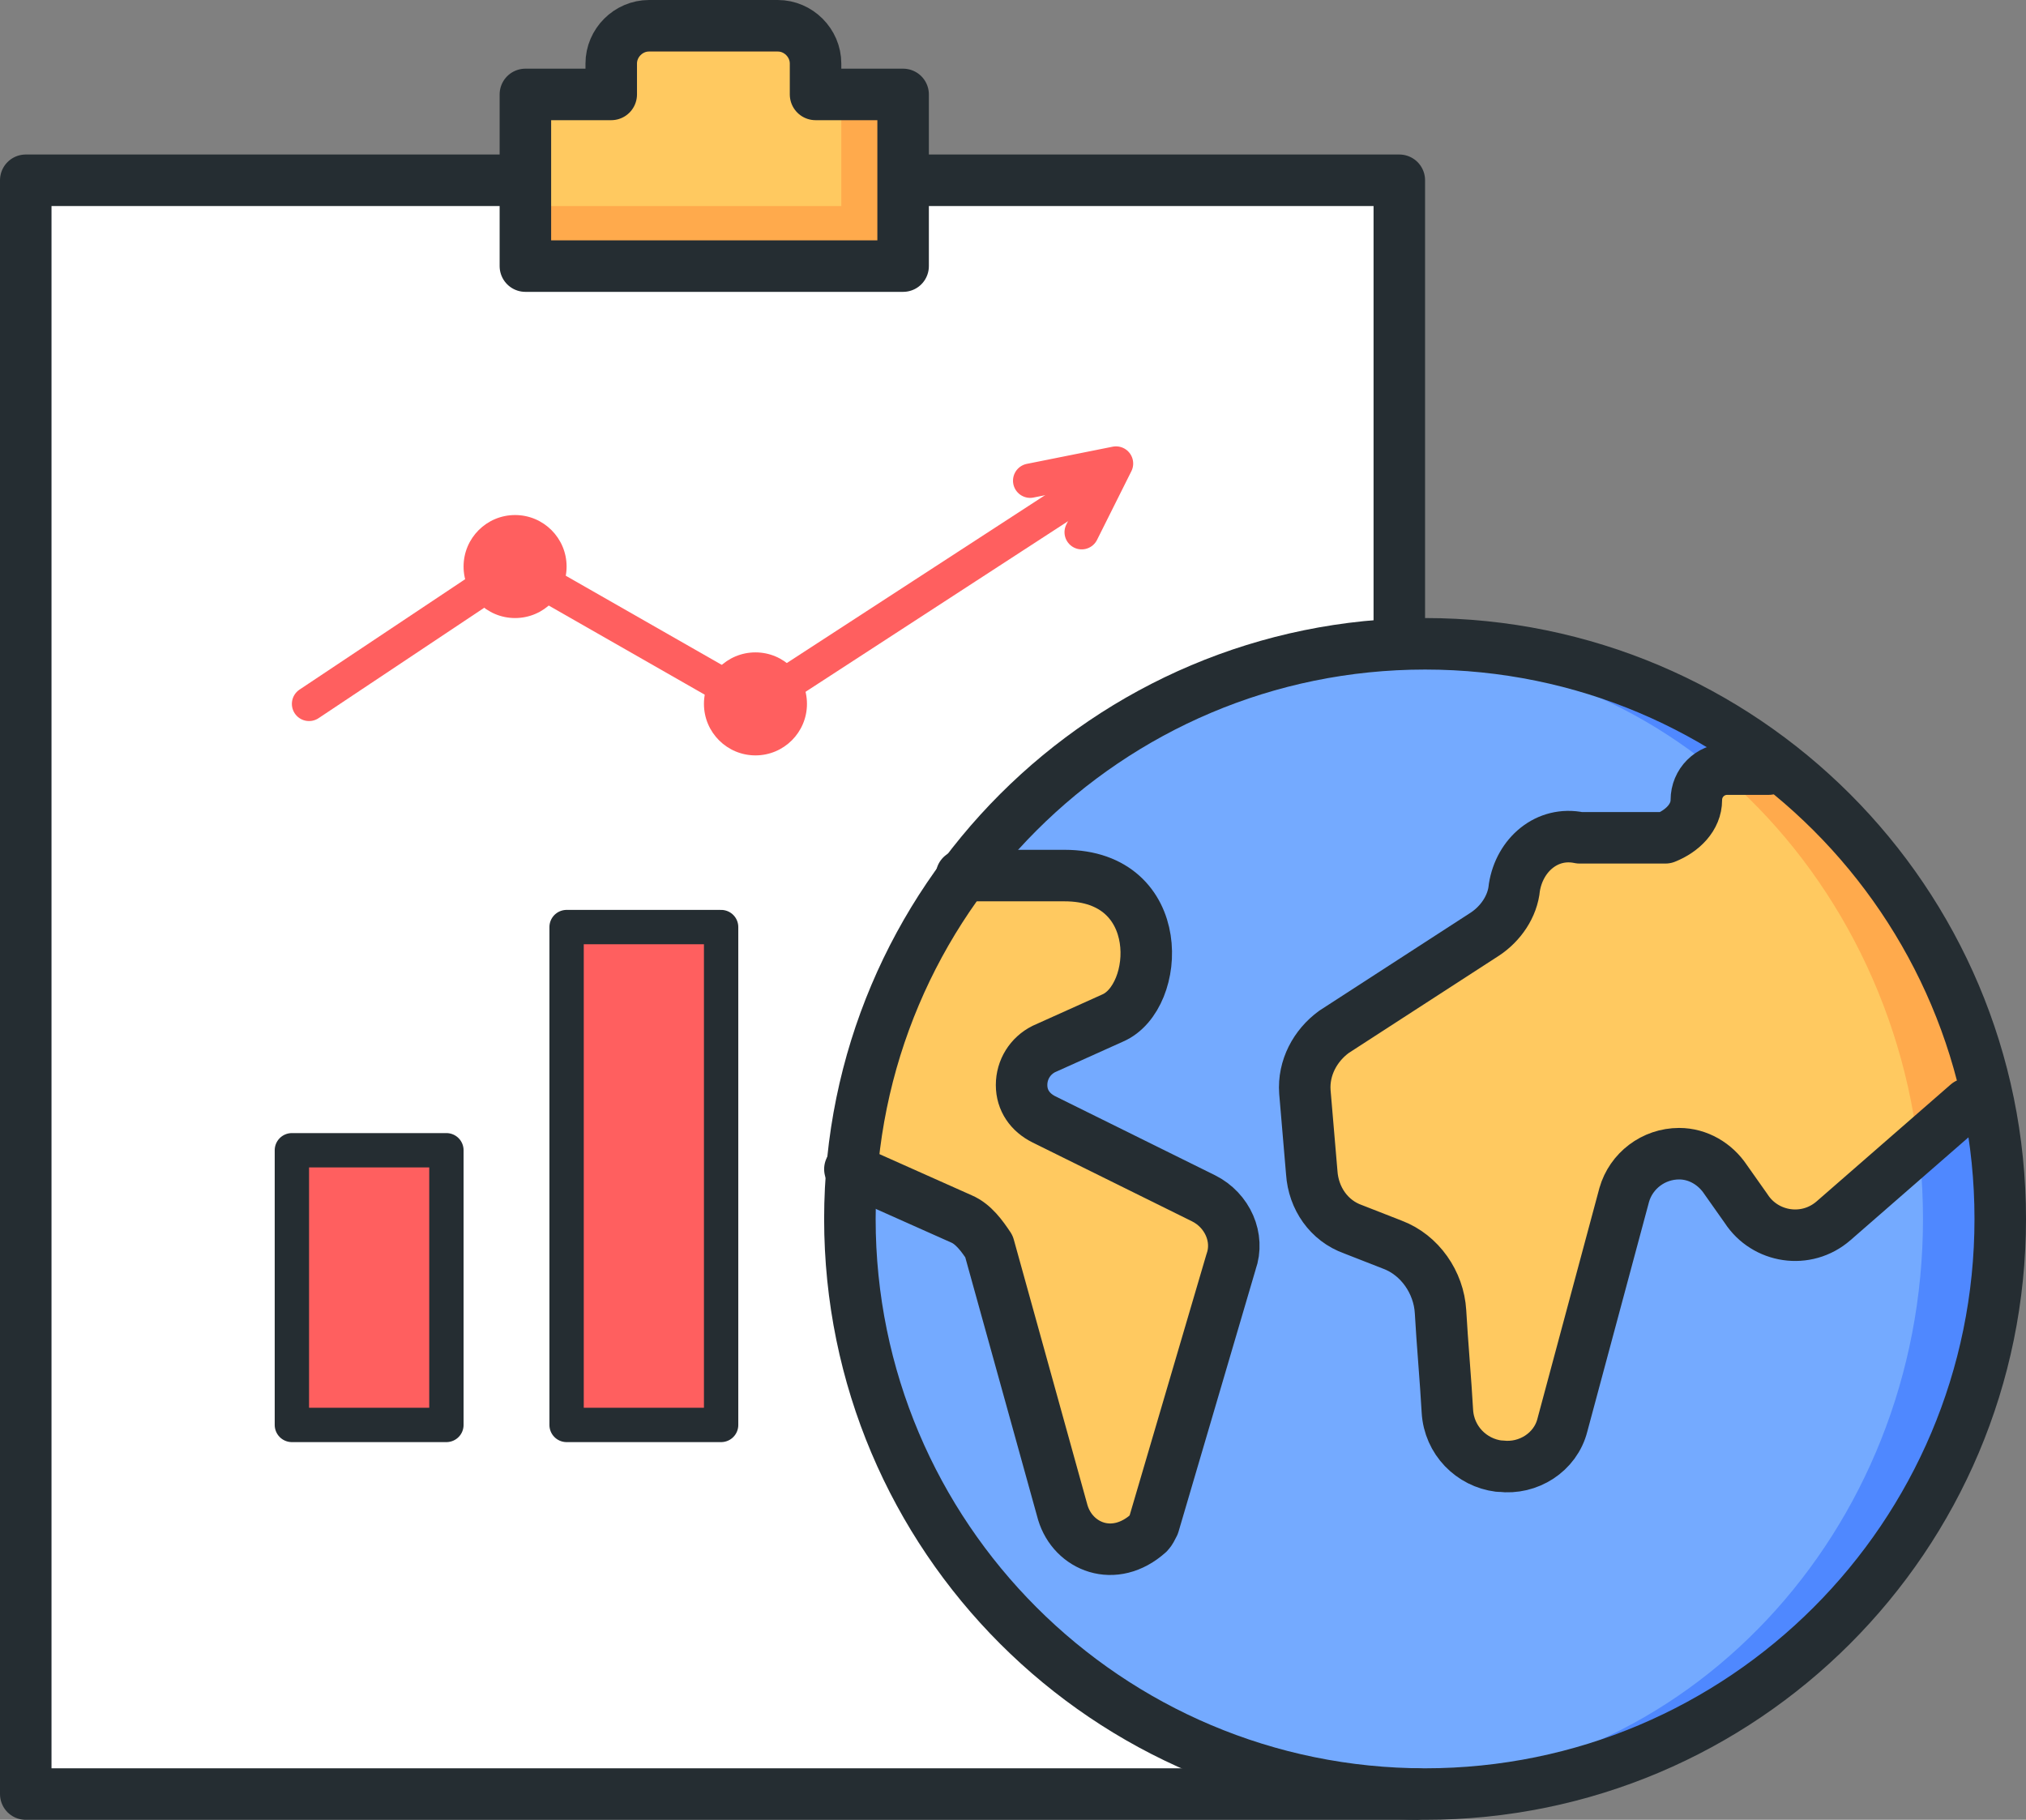 <svg width="118" height="106" viewBox="0 0 118 106" fill="none" xmlns="http://www.w3.org/2000/svg">
<rect x="0" y="0" width="118" height="106" fill="#808080" stroke="none"/>
<g clip-path="url(#clip0_2155_2319)">
<path d="M81 11H1V104H81V11Z" fill="white"/>
<path d="M26 67H17V83H26V67Z" fill="#FF5F5F"/>
<path d="M42 54H33V83H42V54Z" fill="#FF5F5F"/>
<path d="M47 6V2H35V6H30V15H52V6H47Z" fill="#FFAA4C"/>
<path d="M36 3V6H31V12H49V6L47 3H36Z" fill="#FFC960"/>
<path d="M83 104C101.225 104 116 89.225 116 71C116 52.775 101.225 38 83 38C64.775 38 50 52.775 50 71C50 89.225 64.775 104 83 104Z" fill="#4F88FF"/>
<path d="M81 104C98.121 104 112 89.225 112 71C112 52.775 98.121 38 81 38C63.879 38 50 52.775 50 71C50 89.225 63.879 104 81 104Z" fill="#74AAFF"/>
<path d="M70.5 70.3L60.4 65.2C60.3 65.2 60.2 65.1 60.1 65C58.9 63.6 59.5 61.8 60.8 61.2L65.7 59C65.9 58.9 66.1 58.7 66.3 58.5C69 55 66.5 51 63.1 51H56C52.2 56.6 49.7 62.3 49.5 68.4L56.3 71.4C56.9 71.7 57.4 72.2 57.5 72.8L62 89.5C62 89.7 62.1 89.8 62.3 90C64.3 91.9 66.8 90.9 67.4 88.9L71.9 73.5C72.3 72.2 71.7 70.9 70.5 70.3Z" fill="#FFC960"/>
<path d="M103.6 45H101.1C100.1 45 99.3 45.8 99.3 46.8C99.3 47.8 98.5 48.6 97.5 49H92.5C90.6 48.6 88.9 50 88.7 51.9C88.5 53 87.9 54 87 54.6L78 60.2C76.8 61 76.1 62.3 76.2 63.7L76.6 68.4C76.7 69.9 77.7 71.1 79 71.7L81.3 72.6C82.9 73.2 84.1 74.8 84.2 76.5C84.3 78.3 84.5 80.5 84.6 82.3C84.7 83.9 86 85.3 87.6 85.5H87.7C89.4 85.7 90.9 84.7 91.3 83.1L95 69.6C95.4 68.2 96.7 67.2 98.2 67.2C99.3 67.2 100.4 67.8 101 68.7L102.1 70.4C103.3 72.2 105.7 72.5 107.3 71.1L115.2 64.4C113.9 56.7 109.8 50.3 103.6 45Z" fill="#FFC960"/>
<path d="M111.8 67.5L116.6 63.6C115.1 55.8 110.8 49.4 104.4 44H101.7C101 44 100.4 44.4 100.1 44.9C106.5 50.3 110.9 58.4 111.8 67.5Z" fill="#FFAA4C"/>
<path d="M30 36C31.657 36 33 34.657 33 33C33 31.343 31.657 30 30 30C28.343 30 27 31.343 27 33C27 34.657 28.343 36 30 36Z" fill="#FF5F5F"/>
<path d="M44 44C45.657 44 47 42.657 47 41C47 39.343 45.657 38 44 38C42.343 38 41 39.343 41 41C41 42.657 42.343 44 44 44Z" fill="#FF5F5F"/>
<path d="M18 41L30 33L44 41L64 28" stroke="#FF5F5F" stroke-width="2" stroke-miterlimit="10" stroke-linecap="round" stroke-linejoin="round"/>
<path d="M60 28L65 27L63 31" stroke="#FF5F5F" stroke-width="2" stroke-miterlimit="10" stroke-linecap="round" stroke-linejoin="round"/>
<path d="M82.5 104.5H1.5V10.5H29.5" stroke="#252D32" stroke-width="3" stroke-miterlimit="10" stroke-linecap="round" stroke-linejoin="round"/>
<path d="M53.5 10.5H81.5V36.5" stroke="#252D32" stroke-width="3" stroke-miterlimit="10" stroke-linecap="round" stroke-linejoin="round"/>
<path d="M47.5 5.5V3.7C47.5 2.5 46.5 1.5 45.3 1.5H37.8C36.6 1.5 35.6 2.5 35.6 3.7V5.5H30.6V15.5H52.6V5.5H47.5Z" stroke="#252D32" stroke-width="3" stroke-miterlimit="10" stroke-linecap="round" stroke-linejoin="round"/>
<path d="M26 67H17V83H26V67Z" stroke="#252D32" stroke-width="2" stroke-miterlimit="10" stroke-linecap="round" stroke-linejoin="round"/>
<path d="M42 54H33V83H42V54Z" stroke="#252D32" stroke-width="2" stroke-miterlimit="10" stroke-linecap="round" stroke-linejoin="round"/>
<path d="M56 51C56 51 61.6 51 62 51C68 51 67.6 58.1 64.8 59.3L60.8 61.1C60 61.5 59.5 62.3 59.5 63.2C59.5 64.1 60 64.8 60.8 65.2L70.1 69.8C71.5 70.5 72.2 72.1 71.7 73.5L67.2 88.8C67.1 89 67 89.2 66.9 89.3C64.9 91.1 62.5 90.1 61.9 88.1L57.6 72.6C57.2 72 56.7 71.3 56 71L49.5 68.1" stroke="#252D32" stroke-width="3" stroke-miterlimit="10" stroke-linecap="round" stroke-linejoin="round"/>
<path d="M114.6 64.3L106.8 71.1C105.2 72.5 102.8 72.1 101.7 70.4L100.5 68.7C99.9 67.8 98.9 67.2 97.8 67.2C96.3 67.2 95 68.2 94.6 69.6L91 83C90.6 84.6 89 85.6 87.4 85.4H87.3C85.7 85.2 84.4 83.9 84.3 82.2C84.2 80.4 84 78.2 83.9 76.4C83.8 74.7 82.7 73.1 81.1 72.5L78.8 71.6C77.4 71.1 76.5 69.8 76.4 68.3L76 63.6C75.9 62.2 76.6 60.9 77.7 60.1L86.5 54.4C87.4 53.8 88.1 52.8 88.2 51.7C88.5 49.8 90.1 48.4 92 48.8H97C98 48.4 98.8 47.6 98.8 46.6C98.8 45.6 99.6 44.8 100.6 44.8H103" stroke="#252D32" stroke-width="3" stroke-miterlimit="10" stroke-linecap="round" stroke-linejoin="round"/>
<path d="M83 104.5C101.502 104.5 116.5 89.501 116.5 71C116.5 52.498 101.502 37.5 83 37.5C64.499 37.5 49.5 52.498 49.5 71C49.5 89.501 64.499 104.5 83 104.5Z" stroke="#252D32" stroke-width="3" stroke-miterlimit="10" stroke-linecap="round" stroke-linejoin="round"/>
</g>
<defs>
<clipPath id="clip0_2155_2319">
<rect width="118" height="106" fill="white"/>
</clipPath>
</defs>
</svg>
